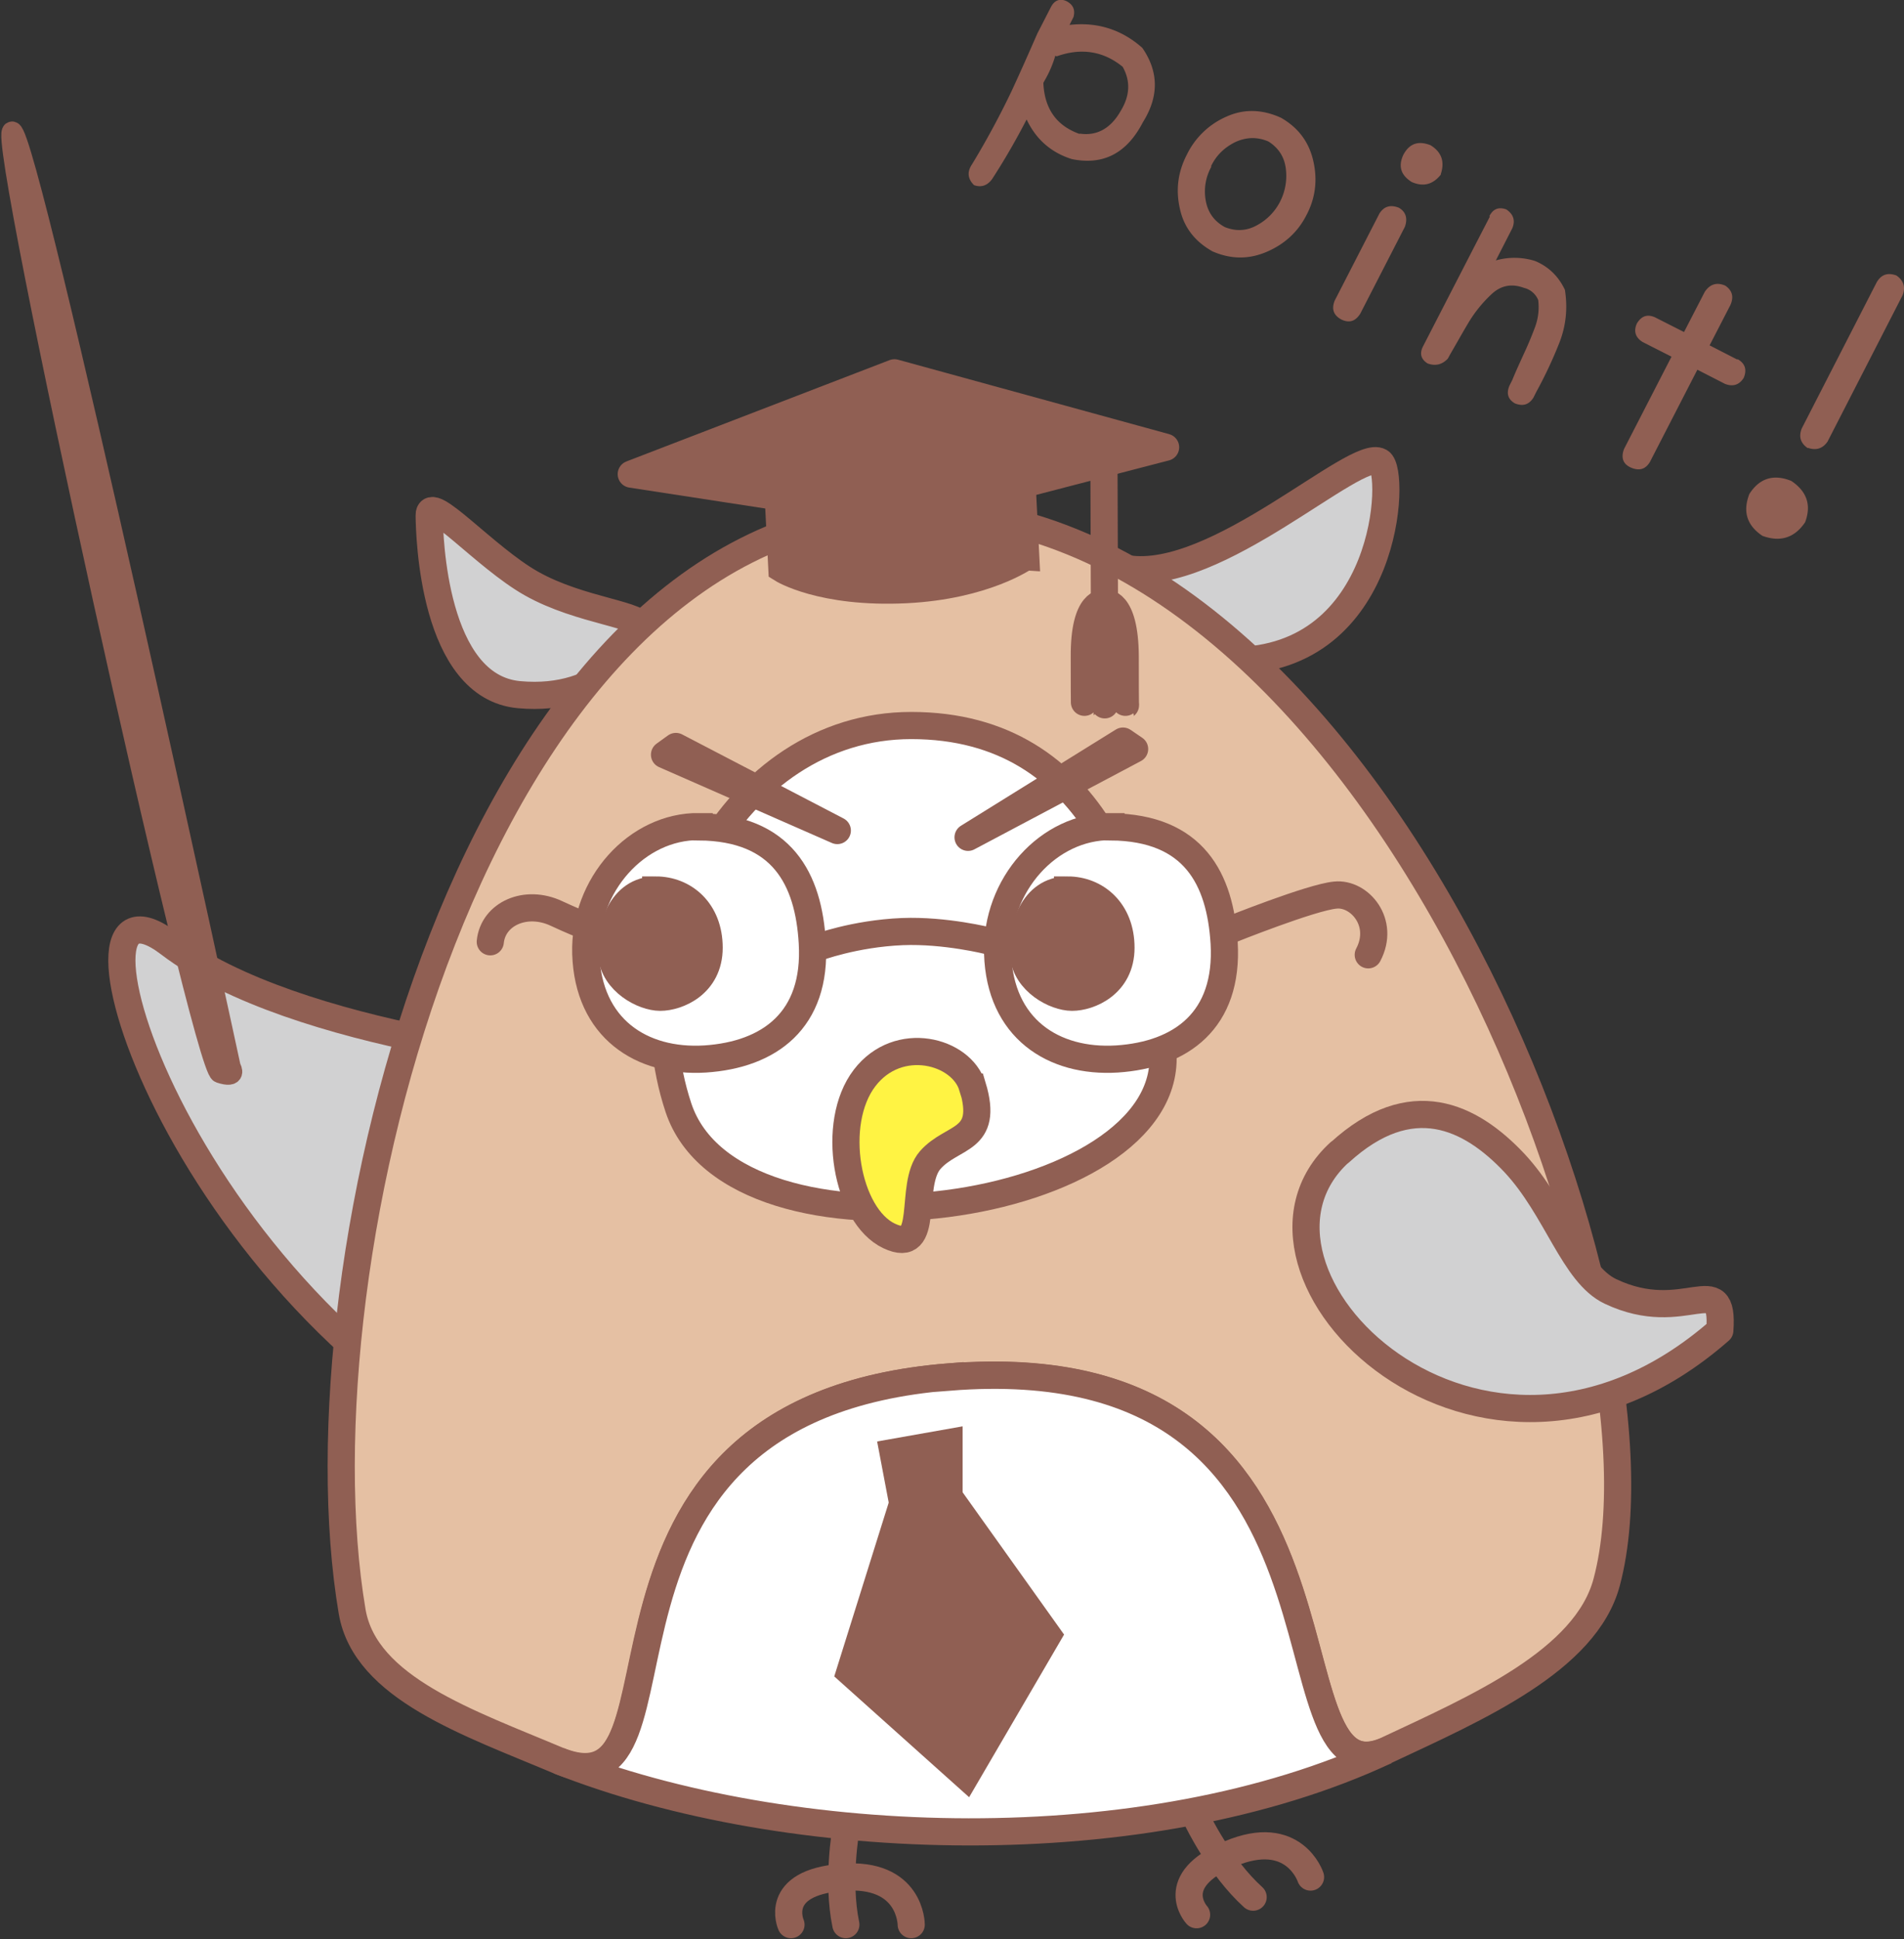 <svg xmlns="http://www.w3.org/2000/svg" width="110" height="112" fill="none"><rect width="100%" height="100%" fill="#333333" stroke="none"/><g clip-path="url(#a)"><path fill="#D1D1D2" stroke="#905F53" stroke-linecap="round" stroke-miterlimit="10" stroke-width="1.569" d="M71.215 38.156c9.031-.032 9.442-10.953 8.506-11.492-1.396-.818-9.442 6.996-14.598 6.18-1.166-.18 1.1 5.328 6.092 5.312ZM24.795 29.786c.016 1.16.23 9.874 5.189 10.332 4.975.458 7.011-2.992 7.126-3.825.115-.818-3.53-.965-6.42-2.6-2.66-1.504-5.928-5.264-5.895-3.923z"/><path fill="#D1D1D2" d="M33.842 61.435s-16.716-1.34-24.072-6.948c-7.356-5.607.361 20.534 20.657 30.032"/><path stroke="#905F53" stroke-linecap="round" stroke-miterlimit="10" stroke-width="1.569" d="M33.842 61.435s-16.716-1.34-24.072-6.948c-7.356-5.607.361 20.534 20.657 30.032"/><path fill="#E5C0A3" stroke="#905F53" stroke-linecap="round" stroke-miterlimit="10" stroke-width="1.569" d="M51.593 29.508C27.24 30.8 16.946 73.027 20.345 93.07c.755 4.43 6.749 6.425 11.937 8.616 8.605 3.629-1.1-20.288 22.546-22.168 25.221-1.995 17.8 24.783 25.238 21.579 5.27-2.469 11.56-5.199 12.758-9.727 4.319-16.168-13.94-63.332-41.231-61.877z"/><path fill="#905F53" stroke="#905F53" stroke-linecap="round" stroke-linejoin="round" stroke-width="1.569" d="m51.675 21.53 15.665 4.3-15.238 3.956-15.632-2.403z"/><path fill="#905F53" stroke="#905F53" stroke-linecap="round" stroke-miterlimit="10" stroke-width="1.569" d="M59.245 32.156s-2.332 1.668-6.88 1.897c-4.91.245-7.193-1.194-7.193-1.194l-.344-6.85 14.088-.702.345 6.85z"/><path stroke="#905F53" stroke-linecap="round" stroke-miterlimit="10" stroke-width="1.569" d="m63.777 26.304.049 14.402M63.81 34.821s1.182-.229 1.198 3.106c0 3.335.017 2.763.017 2.763M63.81 34.821s-1.183-.212-1.166 3.106c0 3.335.016 2.763.016 2.763"/><path fill="#fff" stroke="#905F53" stroke-linecap="round" stroke-miterlimit="10" stroke-width="1.569" d="M54.828 79.517c-23.646 1.88-13.843 25.601-22.546 22.168 13.268 5.247 33.941 5.901 47.784-.573-7.422 3.188 0-23.59-25.239-21.579zM52.644 41.9c-10.329 0-16.683 12.326-13.448 22.07 3.234 9.727 28.8 6.147 27.98-3.286C66.453 52.15 63.399 41.9 52.644 41.9Z"/><path fill="#fff" stroke="#905F53" stroke-linecap="round" stroke-miterlimit="10" stroke-width="1.569" d="M64.187 47.736c-3.612-.033-6.666 3.368-6.551 7.34.13 4.3 3.201 6.31 6.896 6.082 3.695-.245 6.453-2.224 6.19-6.703-.23-3.694-1.74-6.654-6.535-6.703z"/><path fill="#905F53" stroke="#905F53" stroke-linecap="round" stroke-miterlimit="10" stroke-width="1.569" d="M61.675 51.398c-2.003 0-2.677 2.256-2.545 3.776.148 1.52 1.822 2.42 2.808 2.42s2.824-.736 2.824-2.861-1.445-3.335-3.087-3.335Z"/><path fill="#fff" stroke="#905F53" stroke-linecap="round" stroke-miterlimit="10" stroke-width="1.569" d="M40.394 47.736c-3.596-.033-6.667 3.368-6.552 7.34.132 4.3 3.202 6.31 6.897 6.082 3.695-.245 6.453-2.224 6.19-6.703-.213-3.694-1.74-6.654-6.535-6.703z"/><path stroke="#905F53" stroke-linecap="round" stroke-miterlimit="10" stroke-width="1.569" d="M47.192 54.733s2.151-.817 4.943-.932c2.48-.098 4.992.54 4.992.54M71.067 53.703s4.68-1.88 6.076-2.01c1.396-.148 2.89 1.585 1.905 3.449M28.325 54.39c.164-1.619 2.053-2.469 3.826-1.635 1.79.834 2.332.932 2.332.932"/><path fill="#905F53" stroke="#905F53" stroke-linecap="round" stroke-miterlimit="10" stroke-width="1.569" d="M37.882 51.398c-2.003 0-2.677 2.256-2.545 3.776.147 1.52 1.822 2.42 2.807 2.42.986 0 2.825-.736 2.825-2.861s-1.445-3.335-3.087-3.335ZM52.151 86.824l-3.054 9.744 6.7 5.999 4.745-8.125-5.714-8.01z"/><path fill="#905F53" stroke="#905F53" stroke-linecap="round" stroke-miterlimit="10" stroke-width="1.569" d="m51.593 83.881 3.235-.572v3.123l-2.677.392z"/><path stroke="#905F53" stroke-linecap="round" stroke-miterlimit="10" stroke-width="1.569" d="M48.867 105.673s-.525 2.959 0 5.477"/><path stroke="#905F53" stroke-linecap="round" stroke-miterlimit="10" stroke-width="1.569" d="M52.644 111.15s0-3.057-4.007-2.731c-4.023.311-2.94 2.731-2.94 2.731M69.18 105.117s1.296 2.714 3.217 4.447"/><path stroke="#905F53" stroke-linecap="round" stroke-miterlimit="10" stroke-width="1.569" d="M75.714 108.403s-.952-2.91-4.663-1.34c-3.711 1.553-1.921 3.515-1.921 3.515"/><path fill="#FFF343" stroke="#905F53" stroke-linecap="round" stroke-miterlimit="10" stroke-width="1.569" d="M56.174 62.743c-.624-2.06-4.27-3.04-6.223-.49-2.004 2.616-1.035 7.962 1.412 9.122s1.1-2.926 2.38-4.381c1.282-1.455 3.416-1.03 2.447-4.25z"/><path fill="#905F53" stroke="#905F53" stroke-linecap="round" stroke-linejoin="round" stroke-width="1.14" d="M13.35 61.68S1.724 7.815.706 7.586s10.953 54.063 11.987 54.39c1.034.343.673-.294.673-.294z"/><path fill="#D1D1D2" stroke="#905F53" stroke-linecap="round" stroke-linejoin="round" stroke-width="1.569" d="M77.39 66.553c-7.456 6.817 8.045 22.478 21.97 10.282.262-3.661-1.987-.196-6.322-2.255-2.135-1.014-3.087-4.79-5.55-7.422-2.546-2.698-5.961-4.365-10.082-.605z"/><path fill="#905F53" stroke="#905F53" stroke-linecap="round" stroke-linejoin="round" stroke-width="1.569" d="m55.928 48.357 8.949-5.558.673.458zM48.374 47.965l-9.326-4.855-.657.474z"/><path fill="#905F53" d="M65.994 2.763c.952 1.373.968 2.812.032 4.3-.92 1.781-2.282 2.5-4.105 2.124-1.198-.376-2.069-1.144-2.61-2.288a40 40 0 0 1-1.987 3.433c-.28.392-.64.507-1.051.36-.362-.36-.41-.753-.132-1.178a48 48 0 0 0 2.3-4.25c.508-1.095 1-2.207 1.493-3.335l.772-1.504c.197-.392.493-.523.87-.376q.616.294.444.932l-.23.458c1.593-.18 3.005.261 4.203 1.324M62.38 7.716c.985.147 1.79-.294 2.365-1.308.541-.882.574-1.733.115-2.55-1.1-.9-2.382-1.112-3.81-.605l-.082-.033a6.5 6.5 0 0 1-.64 1.472l-.05.098c.066 1.488.755 2.468 2.086 2.943zM68.571 8.926a4.57 4.57 0 0 1 2.283-2.19c1.018-.459 2.069-.426 3.153.065 1.001.572 1.625 1.406 1.871 2.517.247 1.096.115 2.142-.41 3.123-.493.964-1.264 1.667-2.299 2.108s-2.069.426-3.12-.032c-1.018-.572-1.658-1.39-1.888-2.485-.246-1.095-.099-2.125.41-3.106m1.413.703a2.93 2.93 0 0 0-.329 1.929c.115.687.476 1.21 1.1 1.553.64.261 1.265.229 1.856-.098a3.2 3.2 0 0 0 1.346-1.373 3.27 3.27 0 0 0 .329-1.897c-.082-.67-.41-1.193-1.002-1.57-.64-.277-1.28-.26-1.921.034-.624.31-1.1.768-1.396 1.39zM79.688 12.343q.394-.638 1.133-.344c.41.245.51.621.345 1.096l-2.578 5.018c-.28.442-.624.556-1.084.344-.46-.245-.591-.605-.394-1.096zm3.563-2.273c-.46.589-1.018.736-1.691.442-.624-.393-.788-.9-.493-1.553.345-.67.87-.85 1.577-.573.64.393.837.949.59 1.684zM86.043 12.49q.32-.638.985-.393.615.417.345 1.08l-.953 1.863a3.96 3.96 0 0 1 2.266.033c.788.327 1.363.899 1.724 1.667.165 1.063.066 2.076-.328 3.074a25 25 0 0 1-1.33 2.828l-.164.327c-.263.409-.608.507-1.068.327-.394-.23-.509-.572-.311-1.03l.164-.327c.197-.49.427-.981.656-1.488q.346-.735.64-1.52c.198-.523.264-1.046.198-1.602a1.18 1.18 0 0 0-.821-.703c-.706-.262-1.33-.147-1.872.36a7.6 7.6 0 0 0-1.347 1.667c-.36.605-.706 1.226-1.067 1.847l-.115.213c-.328.343-.706.441-1.166.278-.394-.245-.476-.589-.262-.997l2.988-5.804.87-1.684zM100.394 20.746q.64.368.345 1.079-.394.613-1.084.343l-1.593-.817-2.742 5.329c-.246.409-.59.523-1.05.343-.493-.196-.641-.572-.444-1.095l2.742-5.33-1.675-.85c-.41-.261-.525-.62-.328-1.062.263-.442.608-.556 1.05-.36l1.676.85 1.198-2.321c.296-.442.69-.572 1.183-.36q.615.417.295 1.128l-1.198 2.322 1.592.817zM103.465 27.759c.919.605 1.198 1.406.821 2.403q-.912 1.349-2.463.785c-.903-.605-1.15-1.406-.756-2.42.575-.899 1.38-1.16 2.381-.768zm.969-1.88c-.411-.294-.526-.654-.345-1.128l4.335-8.452c.262-.441.624-.572 1.133-.392.427.294.542.686.361 1.144l-4.335 8.452c-.279.409-.673.523-1.133.36z"/></g><defs><clipPath id="a"><path fill="#fff" d="M0 0h110v112H0z"/></clipPath></defs></svg>